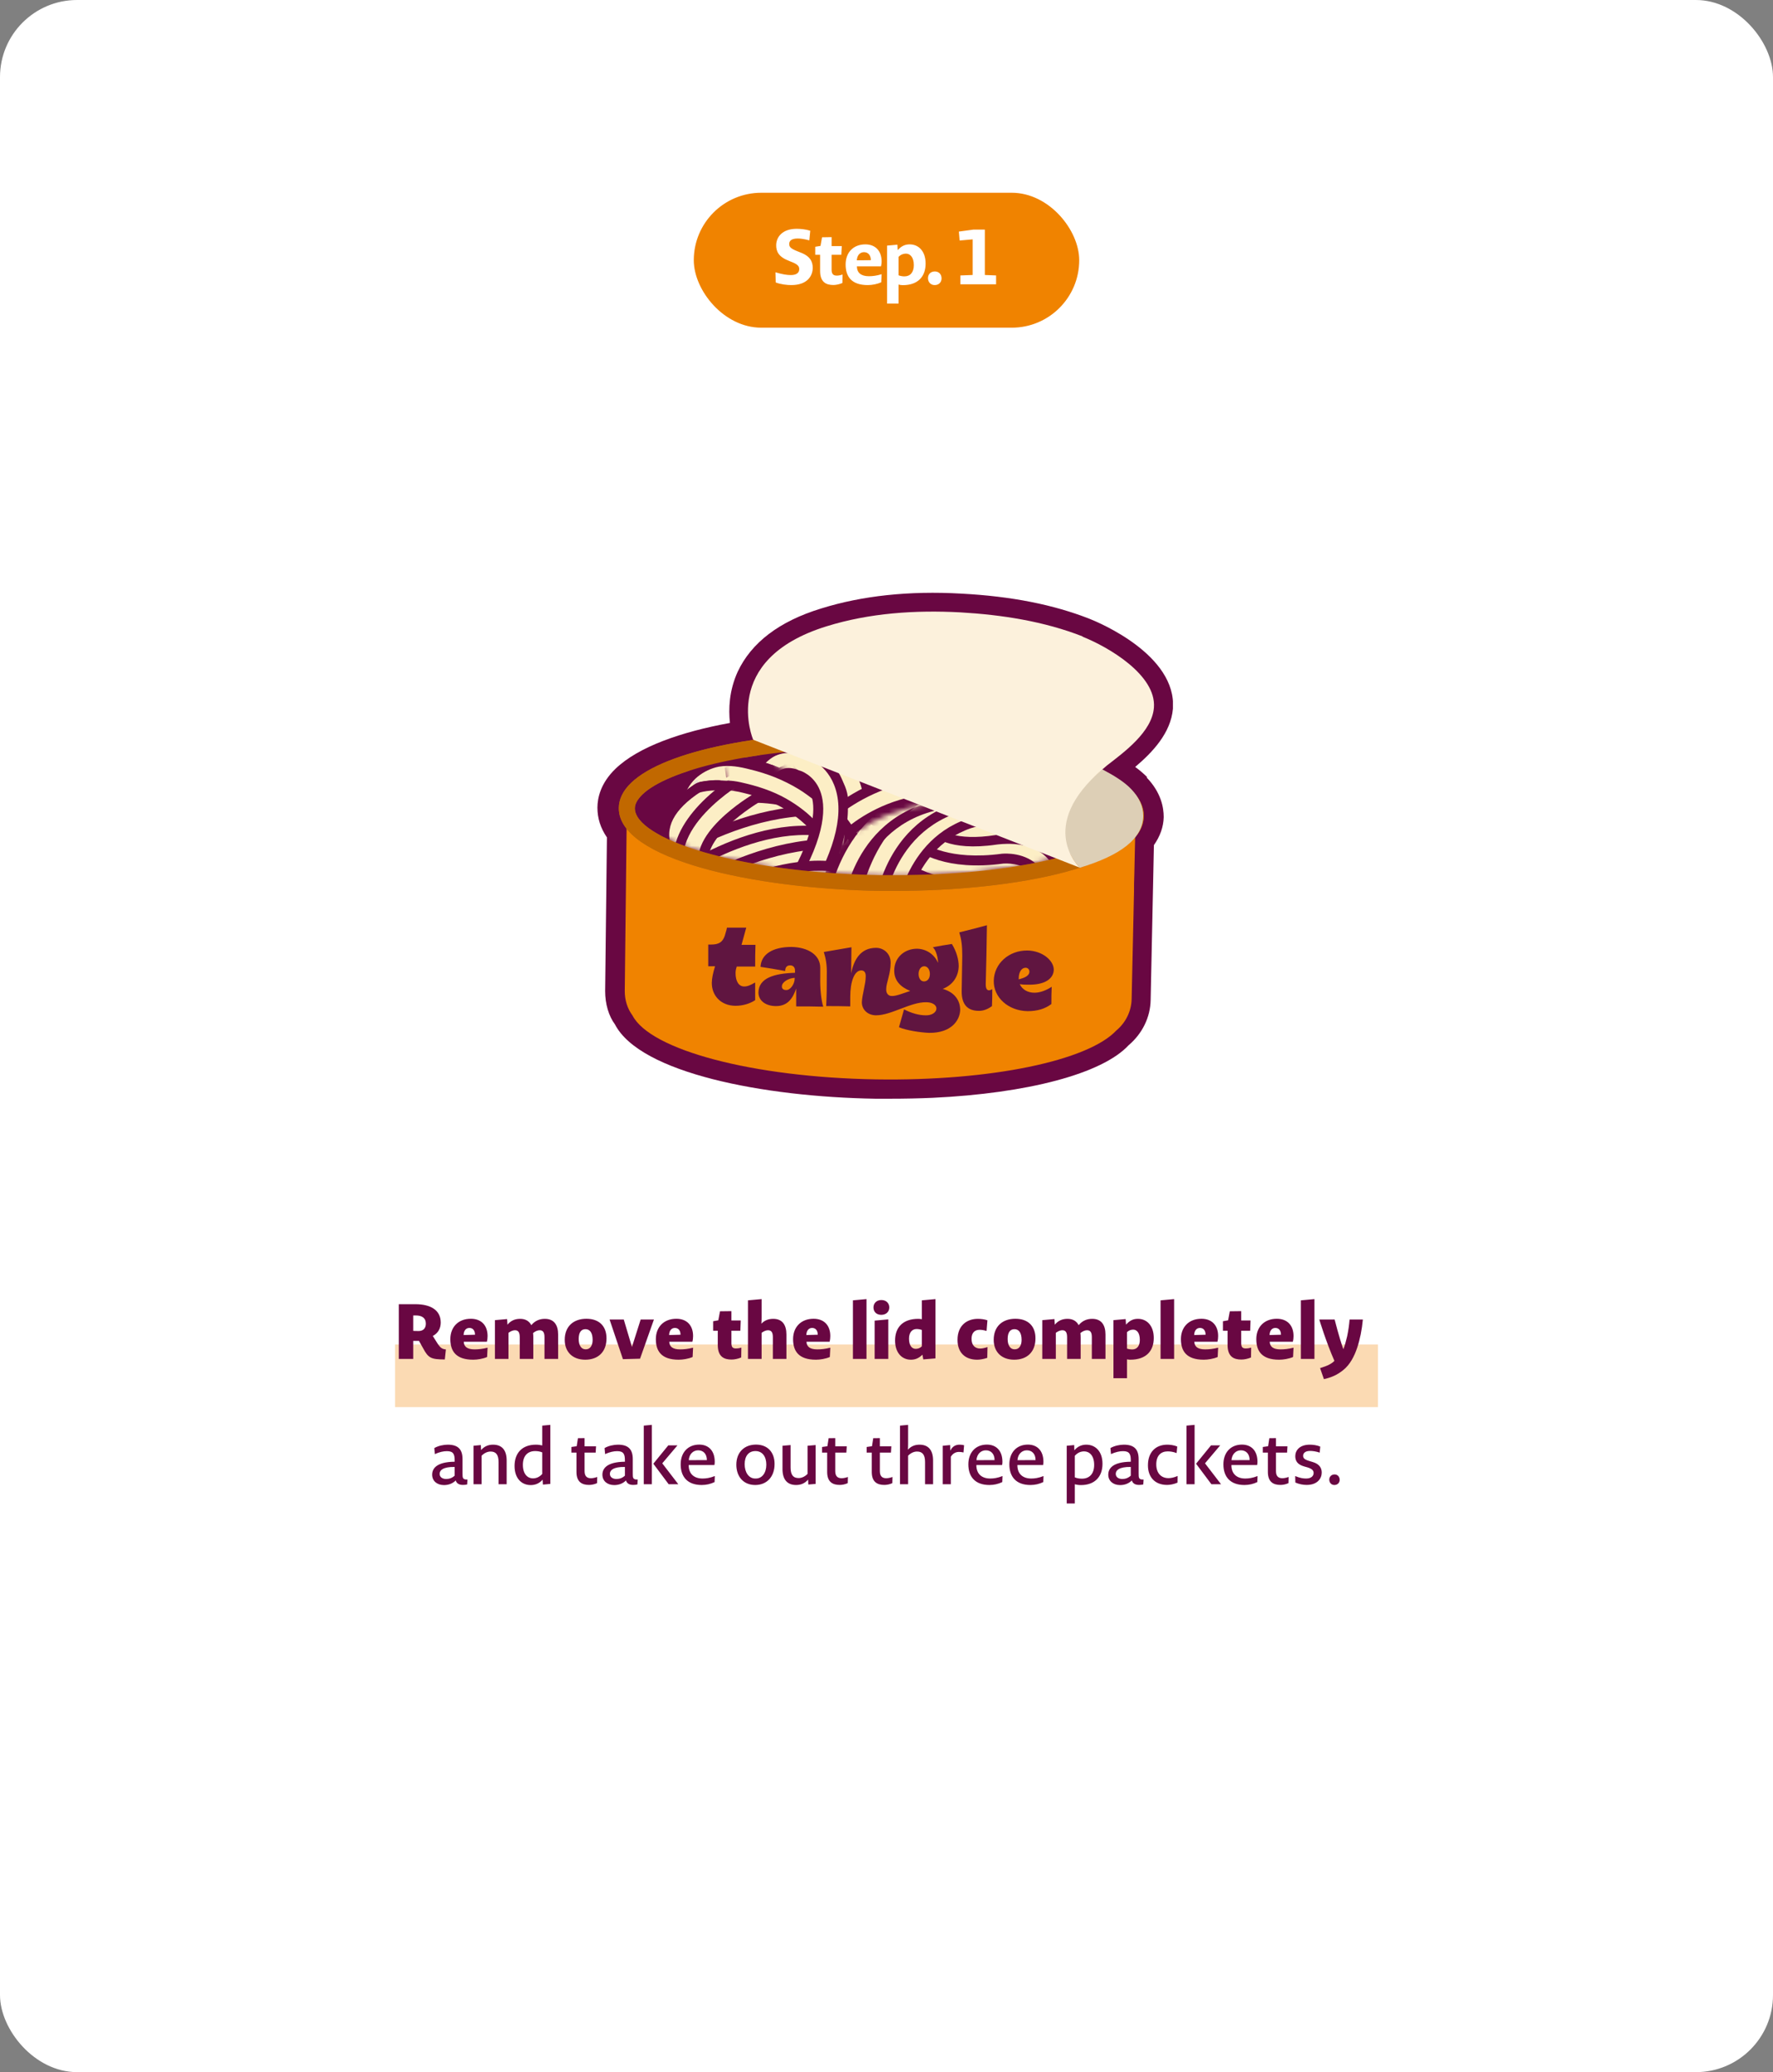 <?xml version="1.0" encoding="UTF-8"?> <svg xmlns="http://www.w3.org/2000/svg" width="368" height="430" viewBox="0 0 368 430" fill="none"><rect x="0" y="0" width="368" height="430" fill="#808080" stroke="none"/><rect width="368" height="430" rx="16" fill="white"></rect><rect x="82" y="279" width="204" height="13" fill="#F08300" fill-opacity="0.3"></rect><rect x="144" y="40" width="80" height="28" rx="14" fill="#F08300"></rect><path d="M168.687 55.592C168.687 57.144 167.663 59.16 164.239 59.16C163.359 59.16 162.031 59.016 161.007 58.616L160.959 56.504C162.383 56.936 163.343 57.08 164.143 57.08C165.503 57.08 165.887 56.456 165.887 55.848C165.887 55.352 165.695 54.952 164.591 54.472L163.839 54.168C161.599 53.32 161.103 52.2 161.103 50.888C161.119 49.144 162.415 47.48 165.359 47.48C166.143 47.48 167.215 47.576 168.175 47.88L167.983 49.88C166.927 49.592 166.127 49.496 165.567 49.496C164.239 49.496 163.807 50.008 163.807 50.632C163.807 51.16 164.031 51.544 165.343 52.072L166.095 52.376C168.207 53.16 168.687 54.328 168.687 55.592ZM174.845 58.728C174.221 59 173.517 59.144 172.973 59.144C171.501 59.144 170.221 58.584 170.221 56.232V52.872H169.213V51.208L170.301 51.032L170.621 49.24L172.605 49.208V51.064H174.717L174.621 52.872H172.605V55.976C172.605 56.92 173.021 57.192 173.677 57.192C173.965 57.192 174.317 57.16 174.877 56.968L174.845 58.728ZM182.908 58.584C182.044 58.968 181.004 59.16 180.108 59.16C176.716 59.16 175.516 57.368 175.516 54.888C175.516 52.424 177.084 50.712 179.612 50.712C181.676 50.712 182.988 52.04 182.988 54.28C182.988 54.552 182.956 54.904 182.86 55.272H177.852C177.868 56.6 178.716 57.32 180.348 57.32C181.1 57.32 181.932 57.224 182.988 56.904L182.908 58.584ZM180.748 53.992C180.748 52.92 180.156 52.328 179.324 52.328C178.572 52.328 177.9 52.888 177.836 54.024L180.748 53.992ZM192.117 54.696C192.117 57.336 190.581 59.176 187.381 59.176C187.061 59.176 186.757 59.128 186.501 59.048V63H184.117V50.968L186.261 50.776L186.325 51.912C187.125 51 187.925 50.712 188.821 50.712C190.677 50.712 192.117 52.136 192.117 54.696ZM189.669 55.032C189.669 53.32 188.869 52.632 188.021 52.632C187.509 52.632 186.981 52.808 186.501 53.304V57.128C186.917 57.288 187.349 57.352 187.717 57.352C188.933 57.352 189.669 56.504 189.669 55.032ZM195.428 57.768C195.428 58.568 194.868 59.16 194.004 59.16C193.172 59.16 192.612 58.552 192.612 57.72C192.612 56.92 193.156 56.328 194.036 56.328C194.868 56.328 195.428 56.92 195.428 57.768ZM199.339 59V57.16L201.883 57.064V49.672L199.179 49.912L199.019 48.056L202.075 47.64H204.411V57.064L206.747 57.16V59H199.339Z" fill="white"></path><rect width="180" height="180" transform="translate(94 78)" fill="white"></rect><g clip-path="url(#clip0_17_102502)"><path d="M238.084 161.249C237.344 160.509 236.543 159.83 235.618 159.151C239.194 156.129 243.018 152.119 243.45 147.06C244.251 135.894 228.033 129.169 226.183 128.429C218.659 125.468 209.964 123.74 199.542 123.185C188.689 122.568 178.946 123.617 170.435 126.27C161.74 128.922 155.944 133.364 153.107 139.41C151.319 143.358 151.195 147.121 151.504 150.021C141.39 151.872 132.51 154.956 127.762 159.522C124.678 162.483 124 165.567 124 167.603C124 169.763 124.617 171.798 125.973 173.772L125.603 205.667C125.603 208.32 126.343 210.849 127.638 212.577C132.88 222.694 158.534 227.63 181.659 228C182.707 228 183.756 228 184.804 228C187.764 228 190.724 227.938 193.561 227.815C213.294 226.889 228.773 222.818 234.261 216.895C237.098 214.489 238.763 211.096 238.825 207.518L239.503 175.376C240.798 173.526 241.476 171.613 241.538 169.577C241.538 167.542 240.983 164.457 238.023 161.372L238.084 161.249Z" fill="#690742"></path><path d="M130.107 167.418C129.922 182.718 129.861 190.368 129.676 205.667C129.676 207.58 130.231 209.307 131.279 210.726C134.979 217.882 156.131 223.558 181.846 223.99C205.712 224.36 225.877 220.103 231.735 213.811C233.585 212.268 234.818 209.924 234.88 207.333C235.065 198.388 235.188 193.946 235.374 185C235.374 183.643 235.374 182.903 235.435 181.546C235.497 178.214 235.559 176.549 235.62 173.217C235.62 172.785 235.62 172.6 235.62 172.168C235.62 170.935 235.62 170.318 235.682 169.084C214.407 196.784 133.807 180.929 130.046 167.356L130.107 167.418Z" fill="#F08300"></path><path d="M185.669 184.877C184.682 184.877 183.696 184.877 182.647 184.877C156.315 184.445 128.318 178.276 128.442 167.665C128.442 165.876 129.305 164.087 130.97 162.483C137.877 155.758 158.905 151.563 183.202 151.933C207.561 152.303 228.404 157.239 235.065 164.21C236.668 165.876 237.47 167.603 237.408 169.454C237.161 179.633 211.138 184.877 185.669 184.877ZM180.119 155.203C155.884 155.203 138.37 159.953 133.314 164.889C132.327 165.876 131.772 166.801 131.772 167.726C131.71 173.896 152.615 181.114 182.709 181.607C183.757 181.607 184.867 181.607 185.916 181.607C214.344 181.607 233.955 175.315 234.14 169.392C234.14 168.467 233.708 167.48 232.721 166.493C227.664 161.249 208.979 155.697 183.202 155.265C182.154 155.265 181.167 155.265 180.119 155.265L180.119 155.203Z" fill="#B66C1F"></path><mask id="mask0_17_102502" style="mask-type:luminance" maskUnits="userSpaceOnUse" x="131" y="151" width="104" height="31"><path d="M234.448 168.097C234.263 175.87 211.816 182.162 182.709 181.731C153.602 181.237 131.032 174.328 131.094 166.493C131.156 158.719 153.972 151.07 183.141 151.563C212.371 152.057 234.572 160.323 234.387 168.097L234.448 168.097Z" fill="white"></path></mask><g mask="url(#mask0_17_102502)"><path d="M158.719 165.012C158.288 165.012 157.856 164.951 157.424 164.765C155.574 164.025 154.649 162.051 155.328 160.2C155.451 159.83 156.746 156.56 160.138 155.018C161.741 154.278 164.393 153.723 167.908 155.141C169.758 155.882 170.683 157.979 169.943 159.83C169.203 161.681 167.106 162.545 165.256 161.866C164.516 161.619 162.851 160.941 162.049 162.791C161.494 164.149 160.138 165.012 158.658 165.012L158.719 165.012Z" fill="#690742"></path><path d="M158.721 163.038C158.721 163.038 158.351 163.038 158.166 162.914C157.364 162.606 156.932 161.681 157.241 160.879C157.364 160.57 158.351 158.041 161.002 156.869C162.852 156.067 164.887 156.128 167.231 156.992C168.032 157.3 168.464 158.226 168.094 159.028C167.786 159.83 166.861 160.2 166.059 159.891C164.579 159.336 163.346 159.213 162.297 159.706C160.817 160.323 160.201 161.927 160.201 161.927C159.954 162.544 159.337 162.976 158.721 162.976L158.721 163.038Z" fill="#FCEEC5"></path><path d="M175.492 179.818C174.197 179.818 172.964 179.139 172.347 177.906C170.867 175.129 168.462 172.168 166.18 170.256C165.194 169.454 164.207 168.713 163.097 168.035C160.63 166.493 157.794 165.382 154.464 164.58C153.045 164.21 151.38 163.901 150.27 164.087C149.469 164.21 148.79 164.58 148.174 165.074C147.064 165.999 146.57 167.541 147.002 169.084C147.495 170.996 146.324 172.97 144.412 173.464C142.5 173.957 140.527 172.785 140.034 170.873C138.924 166.616 140.28 162.297 143.549 159.521C145.09 158.226 146.94 157.362 148.975 156.992C151.565 156.498 154.032 156.992 156.19 157.547C160.26 158.534 163.775 159.953 166.92 161.866C168.277 162.729 169.634 163.716 170.867 164.703C173.889 167.233 176.849 170.873 178.761 174.451C179.686 176.178 179.069 178.399 177.281 179.325C176.726 179.633 176.171 179.756 175.554 179.756L175.492 179.818Z" fill="#690742"></path><path d="M175.493 177.782C174.938 177.782 174.383 177.474 174.137 176.98C172.472 173.957 170.005 170.872 167.477 168.713C166.367 167.788 165.257 166.986 164.147 166.307C161.495 164.642 158.473 163.469 154.897 162.606C153.17 162.174 151.381 161.804 149.84 162.112C148.73 162.297 147.681 162.791 146.818 163.531C145.091 165.012 144.351 167.294 144.968 169.639C145.215 170.441 144.721 171.304 143.858 171.551C142.995 171.798 142.193 171.243 141.946 170.441C141.021 166.986 142.131 163.408 144.783 161.187C146.078 160.138 147.62 159.398 149.223 159.089C151.443 158.719 153.663 159.151 155.575 159.645C159.46 160.57 162.728 161.927 165.688 163.716C166.922 164.457 168.155 165.382 169.388 166.369C172.225 168.713 175 172.168 176.788 175.561C177.22 176.301 176.912 177.227 176.172 177.659C175.925 177.782 175.678 177.844 175.432 177.844L175.493 177.782Z" fill="#FCEEC5"></path><path d="M155.389 193.452C153.663 193.452 152.121 192.157 151.813 190.368C151.504 188.394 152.861 186.543 154.834 186.296C173.889 183.458 182.399 178.708 186.161 175.192C188.011 173.464 188.751 170.873 188.135 168.344C187.456 165.691 185.545 163.655 182.955 162.915C164.269 157.609 140.096 184.815 139.849 185.124C138.492 186.605 136.272 186.728 134.792 185.432C133.312 184.137 133.127 181.854 134.484 180.374C135.594 179.14 161.988 149.589 184.928 156.005C189.985 157.424 193.87 161.496 195.165 166.678C196.398 171.798 194.918 176.981 191.095 180.497C184.558 186.605 172.718 190.985 155.883 193.452C155.698 193.452 155.513 193.452 155.328 193.452L155.389 193.452Z" fill="#690742"></path><path d="M155.389 191.416C154.649 191.416 153.971 190.861 153.848 190.121C153.724 189.257 154.341 188.455 155.143 188.332C170.868 185.987 181.783 182.101 187.58 176.733C189.985 174.451 190.971 171.181 190.17 167.85C189.368 164.457 186.901 161.866 183.571 160.94C163.714 155.326 138.678 183.458 138.369 183.766C137.814 184.383 136.827 184.445 136.211 183.89C135.594 183.335 135.532 182.347 136.087 181.731C137.136 180.497 162.666 151.81 184.435 157.979C188.813 159.213 192.143 162.668 193.191 167.171C194.24 171.551 192.945 175.993 189.738 179.016C183.51 184.877 172.04 189.01 155.636 191.416C155.574 191.416 155.451 191.416 155.389 191.416Z" fill="#FCEEC5"></path><path d="M171.545 173.341C171.052 173.341 170.62 173.155 170.312 172.724C164.515 165.259 147.742 169.516 147.557 169.516C146.693 169.762 145.83 169.207 145.645 168.405C145.398 167.541 145.953 166.678 146.755 166.493C147.495 166.308 165.687 161.742 172.779 170.811C173.334 171.49 173.21 172.477 172.532 173.032C172.224 173.279 171.915 173.341 171.545 173.341Z" fill="#FCEEC5"></path><path d="M167.599 176.425C167.044 176.425 166.428 176.302 165.873 175.993C157.239 171.305 145.584 175.438 145.461 175.438C143.611 176.117 141.514 175.129 140.836 173.279C140.157 171.428 141.144 169.33 142.994 168.652C143.611 168.467 157.856 163.47 169.264 169.639C170.991 170.564 171.669 172.785 170.744 174.513C170.066 175.746 168.833 176.425 167.599 176.425Z" fill="#690742"></path><path d="M171.546 175.376C170.498 175.376 169.388 174.883 168.709 173.957C164.577 168.652 152.121 170.441 148.112 171.49C146.139 171.983 144.227 170.811 143.734 168.899C143.241 166.986 144.412 165.012 146.324 164.518C148.359 163.963 166.736 159.645 174.444 169.516C175.678 171.058 175.369 173.34 173.828 174.574C173.149 175.068 172.409 175.315 171.608 175.315L171.546 175.376Z" fill="#690742"></path><path d="M167.599 176.425C167.044 176.425 166.428 176.302 165.873 175.993C157.239 171.305 145.584 175.438 145.461 175.438C143.611 176.117 141.514 175.129 140.836 173.279C140.157 171.428 141.144 169.33 142.994 168.652C143.611 168.467 157.856 163.47 169.264 169.639C170.991 170.564 171.669 172.785 170.744 174.513C170.066 175.746 168.833 176.425 167.599 176.425Z" fill="#FCEEC5"></path><path d="M224.518 182.718C224.518 182.718 224.086 182.718 223.84 182.718C221.866 182.347 220.571 180.497 220.941 178.522C221.373 176.302 221.496 173.34 220.016 171.675C218.475 170.009 215.515 169.824 214.466 169.886C207.744 170.071 203.181 168.837 200.591 166.122C198.864 164.272 198.371 162.174 198.556 160.755C198.741 158.781 200.591 157.239 202.503 157.485C204.353 157.671 205.771 159.213 205.771 161.002C206.018 161.495 207.929 162.914 214.096 162.668C214.651 162.668 221.188 162.174 225.381 166.739C228.218 169.824 229.143 174.204 228.095 179.756C227.786 181.484 226.245 182.718 224.58 182.718L224.518 182.718Z" fill="#690742"></path><path d="M224.519 180.682C224.519 180.682 224.334 180.682 224.21 180.682C223.347 180.558 222.792 179.695 222.977 178.893C223.717 175.006 223.224 172.107 221.559 170.256C219.03 167.418 214.405 167.85 214.344 167.85C208.362 168.035 204.292 167.048 202.134 164.765C200.469 162.976 200.592 161.187 200.592 161.002C200.654 160.138 201.455 159.645 202.257 159.583C203.12 159.645 203.737 160.385 203.675 161.249C203.675 161.31 203.675 161.989 204.415 162.729C205.279 163.593 207.745 165.012 214.097 164.765C214.22 164.765 220.202 164.272 223.779 168.22C226.122 170.811 226.924 174.636 225.999 179.51C225.875 180.25 225.197 180.805 224.457 180.805L224.519 180.682Z" fill="#FCEEC5"></path><path d="M134.176 187.776C133.128 187.776 132.079 187.283 131.339 186.419C130.106 184.877 130.353 182.594 131.894 181.36C132.943 180.558 157.856 161.125 181.475 169.207C183.387 169.824 184.373 171.922 183.695 173.772C183.078 175.685 181.043 176.672 179.132 175.993C159.213 169.207 136.581 186.851 136.396 186.974C135.718 187.468 134.978 187.776 134.176 187.776Z" fill="#690742"></path><path d="M134.177 185.741C133.745 185.741 133.252 185.556 132.943 185.124C132.388 184.445 132.512 183.458 133.19 182.965C134.177 182.163 158.227 163.408 180.797 171.12C181.599 171.366 182.03 172.292 181.784 173.094C181.475 173.896 180.612 174.328 179.81 174.081C158.844 166.925 135.348 185.247 135.102 185.432C134.793 185.679 134.485 185.741 134.115 185.741L134.177 185.741Z" fill="#FCEEC5"></path><path d="M138.43 189.627C137.074 189.627 135.717 188.825 135.162 187.53C134.545 186.234 134.854 184.63 135.84 183.582C136.025 183.396 157.609 166.184 176.294 172.909C178.144 173.587 179.131 175.623 178.452 177.536C177.774 179.386 175.739 180.374 173.827 179.695C160.075 174.76 142.192 187.715 140.959 188.702C140.65 189.01 140.28 189.257 139.849 189.442C139.417 189.627 138.924 189.689 138.492 189.689L138.43 189.627Z" fill="#690742"></path><path d="M138.431 187.53C137.814 187.53 137.259 187.16 137.012 186.604C136.766 186.049 136.889 185.371 137.321 184.877C137.506 184.692 158.349 168.467 175.554 174.698C176.356 175.006 176.788 175.87 176.479 176.672C176.171 177.474 175.308 177.906 174.506 177.597C159.521 172.168 140.527 186.234 139.602 186.975C139.479 187.098 139.294 187.221 139.109 187.345C138.924 187.406 138.677 187.468 138.492 187.468L138.431 187.53Z" fill="#FCEEC5"></path><path d="M137.692 194.624C136.643 194.624 135.595 194.131 134.855 193.267C133.622 191.725 133.868 189.442 135.41 188.208C136.458 187.345 161.31 167.973 184.929 176.055C186.779 176.672 187.827 178.769 187.149 180.62C186.532 182.471 184.497 183.52 182.586 182.841C162.729 175.993 140.097 193.637 139.85 193.822C139.172 194.316 138.432 194.624 137.63 194.624L137.692 194.624Z" fill="#690742"></path><path d="M137.692 192.588C137.261 192.588 136.767 192.403 136.459 191.971C135.904 191.293 136.027 190.306 136.706 189.812C137.692 189.01 161.742 170.256 184.313 177.967C185.114 178.214 185.546 179.139 185.299 179.941C184.991 180.743 184.128 181.175 183.326 180.929C162.359 173.711 138.926 192.033 138.679 192.218C138.371 192.465 138.062 192.527 137.692 192.527L137.692 192.588Z" fill="#FCEEC5"></path><path d="M213.174 195.611C213.174 195.611 212.742 195.611 212.495 195.611C210.522 195.241 209.227 193.39 209.597 191.416C209.843 189.936 209.72 189.072 209.412 188.825C209.103 188.455 208.24 188.332 207.623 188.332C193.44 190.244 186.842 185.185 186.163 184.568C184.622 183.273 184.437 180.99 185.732 179.51C187.027 178.029 189.247 177.782 190.727 179.016C190.912 179.139 195.783 182.656 206.822 181.175C207.438 181.114 211.817 180.805 214.654 183.951C216.01 185.432 217.429 188.147 216.627 192.712C216.319 194.439 214.777 195.673 213.112 195.673L213.174 195.611Z" fill="#690742"></path><path d="M213.17 193.637C213.17 193.637 212.985 193.637 212.862 193.637C211.999 193.452 211.444 192.65 211.567 191.786C211.937 189.812 211.69 188.332 210.889 187.468C209.717 186.173 207.497 186.358 207.497 186.358C193.807 188.208 187.763 183.273 187.517 183.088C186.838 182.533 186.777 181.546 187.332 180.867C187.887 180.188 188.873 180.127 189.552 180.682C189.552 180.682 194.917 184.939 207.189 183.273C207.435 183.273 211.012 182.965 213.232 185.371C214.774 187.036 215.205 189.38 214.65 192.403C214.527 193.144 213.849 193.699 213.109 193.699L213.17 193.637Z" fill="#FCEEC5"></path><path d="M220.697 184.754C219.032 184.754 217.552 183.582 217.182 181.916C215.763 175.5 210.768 175.87 209.288 176.179C196.831 178.338 191.528 174.39 190.973 173.958C189.431 172.662 189.185 170.441 190.48 168.899C191.713 167.357 193.933 167.11 195.475 168.344C195.721 168.467 199.298 170.688 207.993 169.146C213.173 168.035 221.992 170.194 224.212 180.435C224.643 182.409 223.41 184.322 221.437 184.754C221.19 184.754 220.943 184.815 220.635 184.815L220.697 184.754Z" fill="#690742"></path><path d="M220.696 182.718C219.956 182.718 219.339 182.224 219.154 181.484C217.242 172.785 209.781 174.019 208.856 174.204C197.077 176.24 192.391 172.539 192.206 172.353C191.527 171.798 191.404 170.811 191.959 170.133C192.514 169.454 193.501 169.331 194.179 169.886C194.302 169.947 198.249 172.785 208.301 171.058C212.186 170.256 220.141 171.243 222.238 180.805C222.423 181.669 221.868 182.471 221.004 182.656C220.881 182.656 220.758 182.656 220.696 182.656L220.696 182.718Z" fill="#FCEEC5"></path><path d="M218.165 188.332C216.192 188.332 214.589 186.728 214.589 184.754C214.589 182.409 213.664 181.669 213.417 181.422C211.875 180.127 208.792 180.25 207.805 180.373C194.3 182.409 189.984 177.165 189.244 176.117C188.134 174.451 188.565 172.23 190.23 171.12C191.834 170.009 193.992 170.441 195.102 171.922C195.349 172.168 198.062 174.636 206.695 173.279C207.374 173.155 213.602 172.23 218.042 175.87C219.769 177.289 221.804 179.942 221.866 184.63C221.866 186.604 220.324 188.27 218.289 188.27L218.165 188.332Z" fill="#690742"></path><path d="M218.165 186.296C217.302 186.296 216.623 185.617 216.562 184.753C216.562 182.533 215.883 180.99 214.65 179.88C212.06 177.659 207.497 178.399 207.435 178.399C194.917 180.312 191.278 175.561 190.908 175.006C190.415 174.266 190.6 173.279 191.34 172.785C192.018 172.292 193.005 172.477 193.498 173.155C193.622 173.279 196.582 176.795 206.942 175.253C207.188 175.253 212.923 174.266 216.685 177.412C218.658 179.078 219.707 181.545 219.768 184.692C219.768 185.555 219.09 186.296 218.227 186.296L218.165 186.296Z" fill="#FCEEC5"></path><path d="M214.283 191.601C214.283 191.601 213.851 191.601 213.605 191.601C211.631 191.231 210.336 189.38 210.706 187.406C210.953 185.926 210.83 185.062 210.521 184.815C210.213 184.445 209.35 184.383 208.733 184.322C194.488 186.296 187.951 181.175 187.273 180.558C185.731 179.263 185.546 176.98 186.841 175.5C188.074 173.957 190.356 173.772 191.836 175.006C192.021 175.129 196.893 178.646 207.931 177.165C208.548 177.104 212.926 176.795 215.763 179.941C217.12 181.422 218.538 184.137 217.736 188.702C217.428 190.429 215.886 191.663 214.221 191.663L214.283 191.601Z" fill="#690742"></path><path d="M214.284 189.565C214.284 189.565 214.099 189.565 213.975 189.565C213.112 189.38 212.557 188.578 212.68 187.715C213.05 185.741 212.804 184.26 212.002 183.396C210.83 182.101 208.61 182.286 208.61 182.286C194.92 184.137 188.877 179.201 188.63 179.016C187.952 178.461 187.89 177.474 188.445 176.795C189 176.117 189.987 176.055 190.665 176.61C190.788 176.672 196.153 180.867 208.302 179.201C208.548 179.201 212.125 178.893 214.407 181.299C215.949 182.964 216.38 185.309 215.825 188.332C215.702 189.072 215.024 189.627 214.284 189.627L214.284 189.565Z" fill="#FCEEC5"></path><path d="M185.05 190.244C185.05 190.244 184.618 190.244 184.372 190.244C182.398 189.874 181.103 188.023 181.473 186.049C182.953 177.844 191.093 162.729 210.58 163.593C212.554 163.716 214.095 165.382 213.972 167.356C213.849 169.33 212.184 170.873 210.21 170.749C191.895 169.886 188.688 186.604 188.565 187.345C188.257 189.072 186.715 190.306 185.05 190.306L185.05 190.244Z" fill="#690742"></path><path d="M185.05 188.208C185.05 188.208 184.865 188.208 184.742 188.208C183.878 188.023 183.323 187.221 183.447 186.358C183.447 186.111 187.64 164.395 210.457 165.567C211.32 165.567 211.999 166.369 211.937 167.233C211.937 168.097 211.197 168.714 210.334 168.714L210.272 168.714C190.292 167.727 186.653 186.172 186.53 186.913C186.407 187.653 185.728 188.208 184.988 188.208L185.05 188.208Z" fill="#FCEEC5"></path><path d="M180.12 190.614C180.12 190.614 179.812 190.614 179.689 190.614C177.715 190.368 176.297 188.579 176.544 186.604C177.592 177.474 185.485 160.2 207.685 160.015C209.659 160.015 211.262 161.619 211.262 163.593C211.262 165.567 209.659 167.233 207.685 167.233C186.349 167.418 183.759 186.666 183.635 187.468C183.389 189.319 181.847 190.614 180.059 190.614L180.12 190.614Z" fill="#690742"></path><path d="M180.12 188.578C180.12 188.578 179.997 188.578 179.935 188.578C179.072 188.455 178.455 187.715 178.578 186.851C178.578 186.604 181.723 162.298 207.685 162.051C208.549 162.051 209.227 162.729 209.289 163.593C209.289 164.457 208.61 165.197 207.747 165.197C184.56 165.444 181.847 186.296 181.723 187.221C181.6 188.023 180.922 188.64 180.182 188.64L180.12 188.578Z" fill="#FCEEC5"></path><path d="M212.555 170.194C211.507 170.194 210.52 169.763 209.78 168.899C200.099 157.301 175.863 167.233 175.617 167.357C173.767 168.097 171.67 167.233 170.93 165.444C170.19 163.593 170.992 161.496 172.842 160.755C174.013 160.262 202.257 148.664 215.33 164.334C216.625 165.876 216.379 168.159 214.899 169.392C214.22 169.948 213.419 170.256 212.617 170.256L212.555 170.194Z" fill="#690742"></path><path d="M212.555 168.158C212.124 168.158 211.63 167.973 211.322 167.603C200.653 154.833 175.062 165.382 174.815 165.506C174.013 165.876 173.088 165.506 172.718 164.642C172.41 163.84 172.718 162.914 173.582 162.606C174.753 162.113 201.578 151.07 213.727 165.629C214.282 166.308 214.22 167.295 213.542 167.85C213.234 168.097 212.864 168.22 212.555 168.22L212.555 168.158Z" fill="#FCEEC5"></path><path d="M171.731 187.53C171.115 187.53 170.498 187.345 169.881 187.036C168.155 186.049 167.6 183.828 168.586 182.101C174.815 171.551 174.383 166.308 173.52 164.087C172.595 161.742 170.621 161.064 170.498 161.064C168.648 160.509 167.538 158.534 168.031 156.622C168.586 154.71 170.498 153.599 172.348 154.093C172.903 154.216 177.775 155.635 180.056 161.187C182.523 167.233 180.735 175.5 174.691 185.741C174.013 186.851 172.841 187.53 171.608 187.53L171.731 187.53Z" fill="#690742"></path><path d="M171.732 185.556C171.732 185.556 171.177 185.494 170.931 185.309C170.191 184.877 169.944 183.89 170.376 183.15C176.789 172.292 176.666 166.369 175.432 163.285C174.137 160.015 171.301 159.151 171.177 159.151C170.314 158.905 169.821 158.041 170.067 157.239C170.314 156.375 171.177 155.882 171.979 156.128C172.164 156.128 176.419 157.362 178.331 162.051C180.551 167.48 178.824 175.13 173.151 184.754C172.842 185.247 172.349 185.556 171.794 185.556L171.732 185.556Z" fill="#FCEEC5"></path><path d="M224.396 190.429C224.396 190.429 223.78 190.429 223.471 190.306C221.56 189.812 220.388 187.838 220.881 185.926C221.375 184.013 221.128 181.916 220.141 179.633C218.168 175.191 214.345 172.477 211.508 170.934C190.726 159.892 176.604 173.649 175.988 174.266C174.569 175.685 172.288 175.685 170.931 174.266C169.513 172.847 169.513 170.626 170.931 169.207C171.116 169.022 189.308 150.946 214.961 164.58C220.511 167.541 224.581 171.736 226.802 176.734C228.467 180.558 228.837 184.26 227.973 187.776C227.542 189.38 226.123 190.491 224.52 190.491L224.396 190.429Z" fill="#690742"></path><path d="M224.396 188.394C224.396 188.394 224.149 188.394 223.964 188.394C223.101 188.147 222.607 187.283 222.854 186.481C223.471 184.137 223.162 181.607 221.991 178.893C219.832 173.958 215.577 170.935 212.432 169.269C190.232 157.424 175.185 172.292 174.507 172.909C173.828 173.526 172.903 173.526 172.287 172.909C171.67 172.292 171.67 171.305 172.287 170.688C172.472 170.503 189.615 153.537 213.912 166.431C219.031 169.146 222.854 173.032 224.827 177.597C226.307 180.99 226.677 184.26 225.876 187.283C225.691 187.962 225.074 188.455 224.334 188.455L224.396 188.394Z" fill="#FCEEC5"></path><path d="M141.824 179.88C140.899 179.88 140.036 179.571 139.296 178.893C137.939 177.597 136.459 175.006 137.014 171.86C137.754 167.171 142.318 162.976 151.013 159.028C152.863 158.226 154.959 159.028 155.761 160.817C156.563 162.606 155.761 164.765 153.973 165.567C145.278 169.454 144.291 172.353 144.168 172.847C144.106 173.217 144.168 173.464 144.353 173.587C145.833 174.945 145.894 177.165 144.538 178.646C143.859 179.386 142.873 179.757 141.886 179.757L141.824 179.88Z" fill="#690742"></path><path d="M141.698 177.844C141.328 177.844 140.958 177.721 140.649 177.412C139.848 176.672 138.553 174.76 138.984 172.169C139.601 168.22 143.918 164.457 151.811 160.879C152.613 160.509 153.538 160.879 153.908 161.681C154.278 162.483 153.908 163.408 153.106 163.778C144.226 167.788 142.376 171.058 142.129 172.6C141.883 174.081 142.808 175.006 142.808 175.068C143.424 175.685 143.424 176.672 142.808 177.289C142.499 177.597 142.068 177.783 141.636 177.783L141.698 177.844Z" fill="#FCEEC5"></path><path d="M144.352 185.679C143.057 185.679 141.885 185 141.207 183.828C135.78 174.019 146.572 164.395 153.787 160.262C155.514 159.275 157.734 159.891 158.72 161.619C159.707 163.346 159.09 165.567 157.425 166.554C157.302 166.616 144.29 174.451 147.559 180.373C148.545 182.101 147.867 184.322 146.14 185.247C145.585 185.555 144.969 185.679 144.414 185.679L144.352 185.679Z" fill="#690742"></path><path d="M144.351 183.643C143.796 183.643 143.241 183.335 142.994 182.841C137.136 172.292 154.094 162.421 154.773 162.051C155.513 161.619 156.499 161.866 156.931 162.668C157.363 163.408 157.116 164.395 156.314 164.827C156.191 164.889 141.391 173.526 145.708 181.361C146.139 182.101 145.831 183.088 145.091 183.52C144.844 183.643 144.598 183.705 144.351 183.705L144.351 183.643Z" fill="#FCEEC5"></path><mask id="mask1_17_102502" style="mask-type:luminance" maskUnits="userSpaceOnUse" x="149" y="155" width="37" height="28"><path d="M149.348 155.758C150.458 160.632 151.074 163.038 152.184 167.912C161.558 173.711 166.244 176.672 175.618 182.533C179.626 179.942 181.661 178.646 185.67 176.055C176.481 168.035 171.856 164.087 162.606 156.067C157.303 155.943 154.651 155.882 149.348 155.82L149.348 155.758Z" fill="white"></path></mask><g mask="url(#mask1_17_102502)"><path d="M175.496 179.818C174.201 179.818 172.968 179.139 172.351 177.906C170.871 175.129 168.466 172.168 166.184 170.256C165.198 169.454 164.211 168.713 163.101 168.035C160.634 166.493 157.798 165.382 154.468 164.58C153.049 164.21 151.384 163.901 150.274 164.087C149.473 164.21 148.794 164.58 148.178 165.074C147.068 165.999 146.574 167.541 147.006 169.084C147.499 170.996 146.328 172.97 144.416 173.464C142.504 173.957 140.531 172.785 140.037 170.873C138.927 166.616 140.284 162.297 143.552 159.521C145.094 158.226 146.944 157.362 148.979 156.992C151.569 156.498 154.036 156.992 156.194 157.547C160.264 158.534 163.779 159.953 166.924 161.866C168.281 162.729 169.638 163.716 170.871 164.703C173.893 167.233 176.853 170.873 178.765 174.451C179.69 176.178 179.073 178.399 177.284 179.325C176.729 179.633 176.174 179.756 175.558 179.756L175.496 179.818Z" fill="#690742"></path><path d="M175.497 177.782C174.942 177.782 174.387 177.474 174.141 176.98C172.476 173.957 170.009 170.872 167.481 168.713C166.371 167.788 165.261 166.986 164.151 166.307C161.499 164.642 158.477 163.469 154.9 162.606C153.174 162.174 151.385 161.804 149.844 162.112C148.734 162.297 147.685 162.791 146.822 163.531C145.095 165.012 144.355 167.294 144.972 169.639C145.219 170.441 144.725 171.304 143.862 171.551C142.999 171.798 142.197 171.243 141.95 170.441C141.025 166.986 142.135 163.408 144.787 161.187C146.082 160.138 147.624 159.398 149.227 159.089C151.447 158.719 153.667 159.151 155.579 159.645C159.464 160.57 162.732 161.927 165.692 163.716C166.926 164.457 168.159 165.382 169.392 166.369C172.229 168.713 175.004 172.168 176.792 175.561C177.224 176.301 176.916 177.227 176.176 177.659C175.929 177.782 175.682 177.844 175.436 177.844L175.497 177.782Z" fill="#FCEEC5"></path></g><path d="M144.043 162.544C144.043 162.544 147.681 161.496 150.826 162.051C150.641 160.817 150.58 160.2 150.395 158.966C150.395 158.966 146.386 160.447 146.263 160.509C146.14 160.509 144.043 162.544 144.043 162.544Z" fill="#FCEEC5"></path><path d="M143.859 162.791C143.859 162.791 144.538 162.483 145.154 162.298C144.969 162.051 144.846 161.927 144.599 161.681C144.291 162.051 144.168 162.174 143.859 162.544C143.859 162.606 143.859 162.668 143.859 162.729L143.859 162.791Z" fill="#EBE0D1"></path><path d="M144.843 164.58C144.843 164.58 147.556 163.593 151.318 164.21C151.688 163.408 151.811 162.976 152.181 162.174C152.181 162.174 148.296 161.557 145.09 162.359C144.966 163.285 144.905 163.717 144.781 164.642L144.843 164.58Z" fill="#690742"></path><path d="M166.552 188.331C165.935 188.331 165.318 188.146 164.702 187.838C162.975 186.851 162.42 184.63 163.407 182.903C169.635 172.353 169.142 167.109 168.34 164.888C167.415 162.544 165.442 161.866 165.318 161.866C163.468 161.31 162.358 159.336 162.852 157.424C163.407 155.511 165.257 154.401 167.168 154.894C167.723 155.018 172.595 156.437 174.877 161.989C177.405 168.035 175.617 176.302 169.573 186.542C168.895 187.653 167.723 188.331 166.49 188.331L166.552 188.331Z" fill="#690742"></path><path d="M166.552 186.296C166.552 186.296 165.997 186.234 165.75 186.049C165.01 185.617 164.764 184.63 165.195 183.89C171.609 173.032 171.424 167.11 170.19 164.025C168.895 160.755 166.059 159.892 165.935 159.892C165.072 159.645 164.579 158.781 164.825 157.979C165.072 157.115 165.935 156.622 166.737 156.869C166.922 156.869 171.177 158.103 173.089 162.791C175.309 168.22 173.582 175.87 167.909 185.494C167.6 185.987 167.107 186.296 166.552 186.296Z" fill="#FCEEC5"></path><mask id="mask2_17_102502" style="mask-type:luminance" maskUnits="userSpaceOnUse" x="159" y="155" width="9" height="6"><path d="M167.475 156.19C166.55 157.979 166.057 158.905 165.132 160.694C163.713 160.077 162.973 159.768 161.555 159.151L159.273 156.252C161.247 155.82 162.233 155.573 164.145 155.08C165.44 155.511 166.119 155.758 167.414 156.19L167.475 156.19Z" fill="white"></path></mask><g mask="url(#mask2_17_102502)"><path d="M158.717 163.038C158.717 163.038 158.347 163.038 158.162 162.914C157.36 162.606 156.928 161.681 157.237 160.879C157.237 160.755 158.408 157.732 161.492 156.622C163.218 156.005 165.13 156.128 167.165 156.992C167.967 157.301 168.398 158.226 168.028 159.028C167.72 159.83 166.795 160.2 165.993 159.892C164.637 159.336 163.465 159.213 162.478 159.583C160.813 160.138 160.135 161.927 160.135 161.927C159.888 162.544 159.272 162.976 158.655 162.976L158.717 163.038Z" fill="#FCEEC5"></path></g><mask id="mask3_17_102502" style="mask-type:luminance" maskUnits="userSpaceOnUse" x="148" y="177" width="31" height="12"><path d="M178.453 179.387C178.453 179.387 176.233 185.432 176.171 188.825C166.551 188.825 161.679 188.825 152.059 188.764C150.456 186.234 149.654 185.001 148.051 182.471C150.086 180.991 151.072 180.25 153.107 178.831C159.028 178.214 161.988 177.906 167.908 177.289C172.163 178.091 174.259 178.523 178.453 179.387Z" fill="white"></path></mask><g mask="url(#mask3_17_102502)"><path d="M141.328 196.907C139.91 196.907 138.614 196.105 137.998 194.748C137.443 193.453 137.689 191.849 138.676 190.8C140.403 188.949 161.678 173.834 179.068 180.127C180.918 180.806 181.905 182.842 181.227 184.754C180.548 186.666 178.513 187.592 176.602 186.913C162.911 181.916 145.028 194.933 143.795 195.859C143.486 196.167 143.055 196.414 142.623 196.599C142.191 196.784 141.76 196.846 141.266 196.846L141.328 196.907Z" fill="#690742"></path><path d="M141.329 194.871C140.713 194.871 140.158 194.501 139.911 193.946C139.664 193.391 139.788 192.712 140.219 192.219C141.638 190.676 162.173 176.179 178.453 182.101C179.255 182.41 179.686 183.273 179.378 184.075C179.07 184.877 178.206 185.309 177.405 185.001C162.358 179.572 143.488 193.638 142.501 194.378C142.378 194.563 142.193 194.686 141.946 194.748C141.761 194.81 141.576 194.871 141.391 194.871L141.329 194.871Z" fill="#FCEEC5"></path></g><mask id="mask4_17_102502" style="mask-type:luminance" maskUnits="userSpaceOnUse" x="168" y="166" width="31" height="22"><path d="M173.952 175.438C173.952 175.438 183.511 166.061 198.064 166.739C189.431 175.129 185.176 179.324 176.604 187.715C173.582 187.036 172.04 186.666 168.957 185.987C170.93 181.73 171.979 179.633 173.952 175.376L173.952 175.438Z" fill="white"></path></mask><g mask="url(#mask4_17_102502)"><path d="M173.581 190.799C173.581 190.799 173.334 190.799 173.149 190.799C171.176 190.552 169.758 188.763 170.004 186.789C171.053 177.659 178.885 160.385 201.085 160.138C203.058 160.138 204.661 161.742 204.661 163.716C204.661 165.69 203.058 167.356 201.085 167.356C179.625 167.603 177.158 186.789 177.035 187.591C176.85 189.442 175.246 190.799 173.458 190.799L173.581 190.799Z" fill="#690742"></path><path d="M173.58 188.763C173.58 188.763 173.457 188.763 173.395 188.763C172.532 188.64 171.915 187.9 171.977 187.036C171.977 186.789 175.122 162.483 201.084 162.236C201.947 162.236 202.626 162.914 202.687 163.778C202.687 164.642 202.009 165.382 201.146 165.382C177.897 165.629 175.245 186.543 175.122 187.406C174.999 188.208 174.32 188.825 173.58 188.825L173.58 188.763Z" fill="#FCEEC5"></path></g><path d="M175.248 172.785C175.248 173.834 175.187 174.327 175.125 175.376C175.742 174.451 176.112 174.019 176.728 173.094C176.173 172.97 175.865 172.909 175.248 172.785Z" fill="#690742"></path></g><path d="M185.669 184.877C184.682 184.877 183.696 184.877 182.647 184.877C156.315 184.445 128.318 178.276 128.442 167.665C128.442 165.876 129.305 164.087 130.97 162.483C137.877 155.758 158.905 151.563 183.202 151.933C207.561 152.303 228.404 157.239 235.065 164.21C236.668 165.876 237.47 167.603 237.408 169.454C237.161 179.633 211.138 184.877 185.669 184.877ZM180.119 155.203C155.884 155.203 138.37 159.953 133.314 164.889C132.327 165.876 131.772 166.801 131.772 167.726C131.71 173.896 152.615 181.114 182.709 181.607C183.757 181.607 184.867 181.607 185.916 181.607C214.344 181.607 233.955 175.315 234.14 169.392C234.14 168.467 233.708 167.48 232.721 166.493C227.664 161.249 208.979 155.697 183.202 155.265C182.154 155.265 181.167 155.265 180.119 155.265L180.119 155.203Z" fill="#C16800"></path><path d="M237.288 169.331C237.288 167.357 236.486 165.506 234.759 163.717C233.341 162.236 231.244 160.941 228.778 159.645C215.457 170.688 223.042 178.955 224.152 180.065C232.478 177.536 237.226 174.081 237.288 169.331Z" fill="#DDCFB6"></path><path d="M224.706 132.069C216.689 128.922 207.87 127.565 199.299 127.072C189.987 126.578 180.49 127.195 171.548 129.971C149.225 136.881 156.317 153.476 156.317 153.476L156.563 153.599L224.151 180.065C224.151 180.065 214.839 171.552 228.899 159.583C229.207 159.336 229.454 159.09 229.762 158.843C233.339 156.067 239.136 151.872 239.506 146.813C239.999 140.089 230.132 134.289 224.706 132.13L224.706 132.069Z" fill="#FCF1DC"></path></g><path d="M195.532 205.264C197.876 204.4 198.924 202.549 198.986 200.514C198.986 199.156 198.554 197.491 197.567 195.887C195.964 196.133 195.224 196.257 193.62 196.565C194.669 197.614 194.73 199.897 194.669 199.773C194.237 198.601 192.757 196.935 190.352 196.874C187.7 196.874 185.604 198.724 185.604 201.439C185.604 203.475 186.899 204.832 188.934 205.634C187.392 206.127 185.974 206.744 185.049 206.683C184.494 206.683 183.877 206.251 183.939 205.202C183.939 203.968 184.864 202.118 184.864 199.773C184.864 197.861 183.384 196.689 181.842 196.689C178.574 196.689 177.217 199.218 176.662 201.994C176.662 202.118 176.724 196.565 176.724 196.565C174.442 196.935 173.27 197.182 170.989 197.552C171.42 198.971 171.667 200.205 171.605 202.364C171.605 204.955 171.605 206.189 171.482 208.78C173.455 208.78 174.442 208.78 176.477 208.842C176.477 208.04 176.477 207.67 176.477 206.868C176.477 203.66 177.34 201.377 178.759 201.377C179.375 201.377 179.745 201.809 179.684 202.734C179.684 204.153 178.944 206.436 178.882 207.978C178.882 209.521 180.115 210.693 181.842 210.693C184.987 210.693 188.995 207.917 192.264 207.978C193.374 207.978 194.36 208.472 194.36 209.274C194.36 210.137 193.312 210.754 192.079 210.693C190.784 210.693 189.18 210.261 187.639 209.459C187.207 210.939 187.022 211.68 186.59 213.16C188.07 213.839 191.215 214.271 192.819 214.333C197.444 214.394 199.232 211.741 199.294 209.582C199.294 207.67 198.184 205.819 195.409 205.14L195.532 205.264ZM191.77 203.66C191.092 203.66 190.66 202.981 190.66 202.118C190.66 201.192 191.154 200.514 191.832 200.514C192.51 200.514 193.004 201.192 193.004 202.118C193.004 203.043 192.51 203.66 191.77 203.66Z" fill="#601540"></path><path d="M199.602 205.757L199.726 198.354C199.726 196.133 199.541 194.961 199.109 193.481C201.391 192.925 202.562 192.617 204.844 192C204.782 196.874 204.721 199.341 204.597 204.215C204.597 205.264 204.906 205.449 205.214 205.511C205.399 205.511 205.646 205.449 205.954 205.264C205.954 206.683 205.954 207.361 205.892 208.78C204.967 209.459 204.104 209.767 203.179 209.767C200.836 209.767 199.602 208.472 199.602 205.757Z" fill="#601540"></path><path d="M165.192 208.842C167.474 208.842 168.584 208.842 170.865 208.904C170.434 207.485 170.187 205.017 170.249 202.796C170.249 201.994 170.249 201.624 170.249 200.822C170.249 198.169 167.72 196.565 164.267 196.504C160.443 196.504 157.977 197.984 157.853 200.637C159.888 200.945 160.937 201.13 162.972 201.501C162.972 200.637 163.403 200.328 164.02 200.328C164.637 200.328 165.007 200.76 165.007 201.377C165.007 201.562 165.007 201.686 165.007 201.871C160.752 201.994 157.483 202.92 157.422 205.942C157.422 207.731 159.025 208.78 161.06 208.78C163.403 208.78 164.514 207.3 165.254 205.14C165.254 206.621 165.254 207.361 165.254 208.842H165.192ZM164.945 203.043C164.945 204.215 164.02 205.511 163.157 205.449C162.602 205.449 162.232 205.14 162.293 204.647C162.293 203.845 163.588 202.981 164.945 202.92C164.945 202.92 164.945 202.981 164.945 203.043Z" fill="#601540"></path><path d="M211.627 204.215C212.244 204.338 212.861 204.338 213.416 204.338C216.869 204.4 218.657 203.105 218.719 201.254C218.719 199.28 216.314 197.306 213.292 197.244C209.407 197.182 206.324 199.958 206.262 203.536C206.201 206.991 209.284 209.767 213.292 209.829C215.327 209.829 216.931 209.335 218.226 208.348C218.226 206.929 218.226 206.189 218.287 204.77C217.177 205.511 215.882 206.004 214.711 206.004C213.292 206.004 212.121 205.326 211.627 204.153V204.215ZM211.442 203.043C211.442 201.686 212.059 200.822 212.861 200.822C213.354 200.822 213.662 201.192 213.662 201.624C213.662 202.488 212.676 202.92 211.442 203.228C211.442 203.166 211.442 203.105 211.442 203.043Z" fill="#601540"></path><path d="M156.682 203.907C155.818 204.4 155.202 204.709 154.462 204.709C153.352 204.709 152.673 203.66 152.673 201.932C152.673 201.501 152.735 201.13 152.92 200.575C154.462 200.575 155.202 200.575 156.743 200.575C156.743 198.786 156.743 197.861 156.805 196.072C155.633 196.072 155.078 196.072 153.907 196.072C154.277 194.653 154.523 193.912 154.893 192.494C153.29 192.494 152.488 192.494 150.885 192.494C150.823 192.864 150.762 193.11 150.638 193.481C150.392 194.529 150.022 195.208 149.467 195.578C148.973 195.887 148.418 196.01 147.555 196.01C147.308 196.01 147.247 196.01 147 196.01C147 197.799 147 198.724 147 200.514C147.555 200.514 147.863 200.514 148.418 200.514C147.987 201.871 147.74 203.105 147.74 203.968C147.74 205.264 148.172 206.374 148.973 207.238C149.837 208.163 151.132 208.719 152.673 208.719C154.153 208.719 155.633 208.287 156.743 207.546C156.743 206.066 156.743 205.326 156.743 203.907C156.743 203.907 156.682 203.907 156.62 203.968L156.682 203.907Z" fill="#601540"></path><path d="M92.325 282.112C89.509 282.08 88.933 281.888 87.797 279.744L86.965 278.256H85.765V282H82.773V270.64H86.213C89.381 270.64 91.477 271.872 91.477 274.448C91.477 275.616 90.965 276.64 89.829 277.232L90.613 278.48C91.397 279.76 91.749 279.936 92.549 280.032L92.325 282.112ZM88.389 274.688C88.389 273.472 87.541 272.976 86.309 272.976H85.765V276.176C85.765 276.176 86.309 276.208 86.885 276.208C87.781 276.208 88.389 275.696 88.389 274.688ZM101.104 281.6C100.208 281.984 99.088 282.16 98.208 282.16C94.56 282.16 93.472 280.304 93.472 277.888C93.472 275.424 95.088 273.664 97.728 273.664C99.888 273.664 101.2 275.024 101.2 277.248C101.2 277.584 101.168 278 101.056 278.432H96.256C96.288 279.456 96.976 280.016 98.496 280.016C99.296 280.016 100.128 279.936 101.2 279.664L101.104 281.6ZM98.592 276.976C98.592 276.048 98.112 275.568 97.424 275.568C96.784 275.568 96.256 276.032 96.224 277.04L98.592 276.976ZM102.724 282V273.952L105.252 273.728L105.332 274.896C106.068 273.968 107.028 273.68 107.972 273.68C109.044 273.68 109.844 274.144 110.276 274.992C111.092 274 112.116 273.68 113.092 273.68C115.012 273.68 115.844 274.976 115.844 276.944V282H113.012V277.472C113.012 276.448 112.676 276.048 112.02 276.048C111.652 276.048 111.172 276.192 110.644 276.624C110.676 276.912 110.692 277.248 110.692 277.6V282H107.876V277.472C107.876 276.448 107.54 276.048 106.884 276.048C106.516 276.048 106.068 276.192 105.54 276.576V282H102.724ZM125.885 277.728C125.885 280.56 124.125 282.16 121.469 282.16C118.797 282.16 117.213 280.496 117.213 278.032C117.213 275.232 119.053 273.664 121.709 273.664C124.317 273.664 125.885 275.152 125.885 277.728ZM123.005 278.048C123.005 276.528 122.413 275.824 121.517 275.824C120.637 275.824 120.109 276.48 120.109 277.872C120.109 279.168 120.653 280 121.517 280H121.613C122.429 280 123.005 279.312 123.005 278.048ZM132.846 281.952L129.294 282.048L126.526 273.824H129.47L131.166 279.52L132.974 273.824H135.726L132.846 281.952ZM143.758 281.6C142.862 281.984 141.742 282.16 140.862 282.16C137.214 282.16 136.126 280.304 136.126 277.888C136.126 275.424 137.742 273.664 140.382 273.664C142.542 273.664 143.854 275.024 143.854 277.248C143.854 277.584 143.822 278 143.71 278.432H138.91C138.942 279.456 139.63 280.016 141.15 280.016C141.95 280.016 142.782 279.936 143.854 279.664L143.758 281.6ZM141.246 276.976C141.246 276.048 140.766 275.568 140.078 275.568C139.438 275.568 138.91 276.032 138.878 277.04L141.246 276.976ZM153.842 281.696C153.17 281.984 152.434 282.128 151.842 282.128C150.338 282.128 148.978 281.6 148.978 279.088V276.144H148.018V274.176L149.09 273.984L149.442 272.112L151.81 272.08V274.016H153.746L153.666 276.144H151.81V278.768C151.81 279.568 152.114 279.824 152.754 279.824C153.01 279.824 153.33 279.808 153.874 279.648L153.842 281.696ZM155.245 282V269.84L158.077 269.584V273.328C158.077 273.888 158.061 274.32 158.029 274.688C158.749 273.92 159.629 273.68 160.493 273.68C162.413 273.68 163.229 274.976 163.229 276.944V282H160.413V277.472C160.413 276.448 160.077 276.048 159.405 276.048C159.037 276.048 158.605 276.192 158.077 276.576V282H155.245ZM172.241 281.6C171.345 281.984 170.225 282.16 169.345 282.16C165.697 282.16 164.609 280.304 164.609 277.888C164.609 275.424 166.225 273.664 168.865 273.664C171.025 273.664 172.337 275.024 172.337 277.248C172.337 277.584 172.305 278 172.193 278.432H167.393C167.425 279.456 168.113 280.016 169.633 280.016C170.433 280.016 171.265 279.936 172.337 279.664L172.241 281.6ZM169.729 276.976C169.729 276.048 169.249 275.568 168.561 275.568C167.921 275.568 167.393 276.032 167.361 277.04L169.729 276.976ZM177.029 282V269.84L179.845 269.584V282H177.029ZM184.58 271.312C184.58 272.208 183.908 272.848 182.932 272.848C181.844 272.848 181.3 272.16 181.3 271.312C181.3 270.432 181.94 269.776 182.932 269.776C183.988 269.776 184.58 270.48 184.58 271.312ZM181.54 282V274.048L184.372 273.792V282H181.54ZM191.635 282.096L191.459 281.12C190.659 281.888 189.939 282.16 189.059 282.16C187.203 282.16 185.779 280.72 185.779 278.176C185.779 275.552 187.299 273.68 190.595 273.68C190.851 273.68 191.075 273.712 191.331 273.76V269.84L194.163 269.584V281.888L191.635 282.096ZM191.331 275.984C190.963 275.856 190.579 275.792 190.259 275.792C189.315 275.792 188.675 276.496 188.675 277.776C188.675 279.312 189.331 279.904 190.051 279.904C190.499 279.904 190.931 279.776 191.331 279.392V275.984ZM204.915 281.776C204.163 282.032 203.379 282.16 202.819 282.16C200.307 282.16 198.739 280.672 198.739 278.048C198.739 275.008 200.739 273.68 202.963 273.68C203.571 273.68 204.387 273.776 204.947 273.984L204.771 276.192C204.163 276.016 203.731 275.952 203.331 275.952C202.339 275.952 201.651 276.544 201.651 277.824C201.651 279.12 202.323 279.84 203.443 279.84C203.779 279.84 204.243 279.776 204.963 279.536L204.915 281.776ZM214.922 277.728C214.922 280.56 213.162 282.16 210.506 282.16C207.834 282.16 206.25 280.496 206.25 278.032C206.25 275.232 208.09 273.664 210.746 273.664C213.354 273.664 214.922 275.152 214.922 277.728ZM212.042 278.048C212.042 276.528 211.45 275.824 210.554 275.824C209.674 275.824 209.146 276.48 209.146 277.872C209.146 279.168 209.69 280 210.554 280H210.65C211.466 280 212.042 279.312 212.042 278.048ZM216.331 282V273.952L218.859 273.728L218.939 274.896C219.675 273.968 220.635 273.68 221.579 273.68C222.651 273.68 223.451 274.144 223.883 274.992C224.699 274 225.723 273.68 226.699 273.68C228.619 273.68 229.451 274.976 229.451 276.944V282H226.619V277.472C226.619 276.448 226.283 276.048 225.627 276.048C225.259 276.048 224.779 276.192 224.251 276.624C224.283 276.912 224.299 277.248 224.299 277.6V282H221.483V277.472C221.483 276.448 221.147 276.048 220.491 276.048C220.123 276.048 219.675 276.192 219.147 276.576V282H216.331ZM239.475 277.648C239.475 280.288 237.955 282.16 234.579 282.16C234.339 282.16 234.115 282.128 233.923 282.08V286H231.107V273.952L233.635 273.728L233.715 274.88C234.563 273.936 235.315 273.68 236.195 273.68C238.051 273.68 239.475 275.12 239.475 277.648ZM236.579 278.048C236.579 276.528 235.923 275.92 235.203 275.92C234.755 275.92 234.323 276.064 233.923 276.432V279.856C234.291 279.984 234.675 280.032 234.979 280.032C236.003 280.032 236.579 279.296 236.579 278.048ZM240.884 282V269.84L243.7 269.584V282H240.884ZM252.74 281.6C251.844 281.984 250.724 282.16 249.844 282.16C246.196 282.16 245.108 280.304 245.108 277.888C245.108 275.424 246.724 273.664 249.364 273.664C251.524 273.664 252.836 275.024 252.836 277.248C252.836 277.584 252.804 278 252.692 278.432H247.892C247.924 279.456 248.612 280.016 250.132 280.016C250.932 280.016 251.764 279.936 252.836 279.664L252.74 281.6ZM250.228 276.976C250.228 276.048 249.748 275.568 249.06 275.568C248.42 275.568 247.892 276.032 247.86 277.04L250.228 276.976ZM259.656 281.696C258.984 281.984 258.248 282.128 257.656 282.128C256.152 282.128 254.792 281.6 254.792 279.088V276.144H253.832V274.176L254.904 273.984L255.256 272.112L257.624 272.08V274.016H259.56L259.48 276.144H257.624V278.768C257.624 279.568 257.928 279.824 258.568 279.824C258.824 279.824 259.144 279.808 259.688 279.648L259.656 281.696ZM268.387 281.6C267.491 281.984 266.371 282.16 265.491 282.16C261.843 282.16 260.755 280.304 260.755 277.888C260.755 275.424 262.371 273.664 265.011 273.664C267.171 273.664 268.483 275.024 268.483 277.248C268.483 277.584 268.451 278 268.339 278.432H263.539C263.571 279.456 264.259 280.016 265.779 280.016C266.579 280.016 267.411 279.936 268.483 279.664L268.387 281.6ZM265.875 276.976C265.875 276.048 265.395 275.568 264.707 275.568C264.067 275.568 263.539 276.032 263.507 277.04L265.875 276.976ZM270.007 282V269.84L272.823 269.584V282H270.007ZM274.791 286.192L273.991 283.904C275.591 283.424 276.439 282.96 276.967 282.4C275.223 278.448 273.831 273.824 273.831 273.824H277.015C277.015 273.824 277.959 277.6 278.823 279.984C279.095 279.328 279.383 278.288 279.607 277.328C279.847 276.208 280.023 274.96 280.119 273.824H282.871C282.679 275.936 282.263 277.984 281.687 279.696C281.111 281.408 280.199 283.232 278.743 284.352C277.559 285.312 276.359 285.84 274.791 286.192ZM96.961 308.048C96.673 308.112 96.401 308.144 96.081 308.144C95.233 308.144 94.753 307.792 94.593 307.216C93.905 307.888 93.073 308.176 92.145 308.176C90.737 308.176 89.697 307.344 89.697 306.016C89.697 304.784 90.545 303.376 94.369 303.328V303.056C94.369 301.76 94.097 301.136 92.753 301.136C92.081 301.136 91.265 301.296 90.257 301.744L90.145 300.496C90.961 300.016 92.081 299.792 92.929 299.792C95.137 299.792 96.001 300.816 96.001 302.816V305.712C96.001 306.656 95.985 307.072 97.025 307.024L96.961 308.048ZM94.369 304.416C91.953 304.368 91.249 305.12 91.249 305.84C91.249 306.464 91.745 306.912 92.609 306.912C93.265 306.912 93.841 306.704 94.369 306.224V304.416ZM98.281 308V300.016L99.801 299.872L99.849 300.912C100.585 300.08 101.417 299.792 102.345 299.792C104.233 299.792 105.161 300.992 105.161 303.072V308H103.481V303.408C103.481 301.92 102.969 301.216 101.833 301.216C101.257 301.216 100.585 301.456 99.961 302.08V308H98.281ZM112.688 308.08L112.624 307.056C111.904 307.872 111.056 308.176 110.144 308.176C108.288 308.176 106.8 306.816 106.8 304.208C106.8 301.536 108.368 299.792 111.248 299.792C111.712 299.792 112.144 299.856 112.544 299.952V295.84L114.224 295.68V307.936L112.688 308.08ZM112.544 301.392C112.048 301.184 111.504 301.12 111.072 301.12C109.536 301.12 108.528 302.096 108.528 303.968C108.528 305.968 109.568 306.784 110.592 306.784C111.248 306.784 111.904 306.576 112.544 305.872V301.392ZM123.924 307.776C123.348 308.048 122.708 308.144 122.26 308.144C120.836 308.144 119.652 307.568 119.652 305.456V301.44H118.596V300.272L119.7 300.112L119.956 298.448L121.332 298.432V300.128H123.716L123.636 301.44H121.332V305.296C121.332 306.464 121.956 306.752 122.644 306.752C122.948 306.752 123.364 306.704 123.956 306.496L123.924 307.776ZM132.298 308.048C132.01 308.112 131.738 308.144 131.418 308.144C130.57 308.144 130.09 307.792 129.93 307.216C129.242 307.888 128.41 308.176 127.482 308.176C126.074 308.176 125.034 307.344 125.034 306.016C125.034 304.784 125.882 303.376 129.706 303.328V303.056C129.706 301.76 129.434 301.136 128.09 301.136C127.418 301.136 126.602 301.296 125.594 301.744L125.482 300.496C126.298 300.016 127.418 299.792 128.266 299.792C130.474 299.792 131.338 300.816 131.338 302.816V305.712C131.338 306.656 131.322 307.072 132.362 307.024L132.298 308.048ZM129.706 304.416C127.29 304.368 126.586 305.12 126.586 305.84C126.586 306.464 127.082 306.912 127.946 306.912C128.602 306.912 129.178 306.704 129.706 306.224V304.416ZM133.619 308V295.84L135.299 295.68V308H133.619ZM138.787 308L135.603 303.744L138.707 299.936H140.611L137.459 303.664L140.787 308H138.787ZM148.318 307.552C147.502 307.952 146.59 308.16 145.646 308.16C142.702 308.16 141.278 306.464 141.278 303.872C141.278 301.408 142.798 299.776 145.134 299.776C147.054 299.776 148.35 301.04 148.35 303.344C148.35 303.52 148.334 303.76 148.286 304.016H142.942C142.926 305.808 144.014 306.816 145.822 306.816C146.542 306.816 147.358 306.704 148.366 306.304L148.318 307.552ZM146.718 302.992C146.718 301.696 145.966 300.96 144.91 300.96C143.934 300.96 143.054 301.68 142.958 303.008L146.718 302.992ZM160.768 303.792C160.768 306.528 159.088 308.16 156.752 308.16C154.304 308.16 152.832 306.416 152.832 303.952C152.832 301.376 154.48 299.776 156.928 299.776C159.28 299.776 160.768 301.328 160.768 303.792ZM159.056 303.936C159.056 302.288 158.256 301.12 156.8 301.12C155.36 301.12 154.56 302.176 154.56 303.856C154.56 305.456 155.36 306.816 156.752 306.816H156.88C158.176 306.816 159.056 305.648 159.056 303.936ZM169.293 299.872V307.936L167.773 308.064L167.725 307.04C167.005 307.872 166.157 308.16 165.229 308.16C163.357 308.16 162.413 306.96 162.413 304.864V300.016L164.093 299.872V304.528C164.093 306.016 164.605 306.72 165.757 306.72C166.333 306.72 167.005 306.48 167.613 305.856V300.016L169.293 299.872ZM175.956 307.776C175.38 308.048 174.74 308.144 174.292 308.144C172.868 308.144 171.684 307.568 171.684 305.456V301.44H170.628V300.272L171.732 300.112L171.988 298.448L173.364 298.432V300.128H175.748L175.668 301.44H173.364V305.296C173.364 306.464 173.988 306.752 174.676 306.752C174.98 306.752 175.396 306.704 175.988 306.496L175.956 307.776ZM185.213 307.776C184.637 308.048 183.997 308.144 183.549 308.144C182.125 308.144 180.941 307.568 180.941 305.456V301.44H179.885V300.272L180.989 300.112L181.245 298.448L182.621 298.432V300.128H185.005L184.925 301.44H182.621V305.296C182.621 306.464 183.245 306.752 183.933 306.752C184.237 306.752 184.653 306.704 185.245 306.496L185.213 307.776ZM186.803 308V295.84L188.483 295.68V299.632C188.483 300.192 188.467 300.512 188.435 300.832C189.155 300.064 189.955 299.792 190.867 299.792C192.739 299.792 193.667 300.992 193.667 303.072V308H192.003V303.408C192.003 301.92 191.491 301.216 190.339 301.216C189.763 301.216 189.091 301.456 188.483 302.08V308H186.803ZM199.977 301.408C199.625 301.328 199.353 301.296 199.065 301.296C198.457 301.296 197.833 301.52 197.353 302.288V308H195.673V300.016L197.209 299.872L197.241 301.04C197.753 300 198.505 299.792 199.193 299.792C199.433 299.792 199.817 299.824 200.105 299.92L199.977 301.408ZM208.029 307.552C207.213 307.952 206.301 308.16 205.357 308.16C202.413 308.16 200.989 306.464 200.989 303.872C200.989 301.408 202.509 299.776 204.845 299.776C206.765 299.776 208.061 301.04 208.061 303.344C208.061 303.52 208.045 303.76 207.997 304.016H202.653C202.637 305.808 203.725 306.816 205.533 306.816C206.253 306.816 207.069 306.704 208.077 306.304L208.029 307.552ZM206.429 302.992C206.429 301.696 205.677 300.96 204.621 300.96C203.645 300.96 202.765 301.68 202.669 303.008L206.429 302.992ZM216.54 307.552C215.724 307.952 214.812 308.16 213.868 308.16C210.924 308.16 209.5 306.464 209.5 303.872C209.5 301.408 211.02 299.776 213.356 299.776C215.276 299.776 216.572 301.04 216.572 303.344C216.572 303.52 216.556 303.76 216.508 304.016H211.164C211.148 305.808 212.236 306.816 214.044 306.816C214.764 306.816 215.58 306.704 216.588 306.304L216.54 307.552ZM214.94 302.992C214.94 301.696 214.188 300.96 213.132 300.96C212.156 300.96 211.276 301.68 211.18 303.008L214.94 302.992ZM228.83 303.76C228.83 306.432 227.246 308.176 224.35 308.176C223.902 308.176 223.454 308.112 223.086 308V312H221.406V300.016L222.958 299.872L222.99 300.96C223.71 300.112 224.574 299.792 225.47 299.792C227.326 299.792 228.83 301.152 228.83 303.76ZM227.102 303.984C227.102 301.984 226.046 301.184 225.038 301.184C224.382 301.184 223.726 301.392 223.086 302.096V306.576C223.582 306.784 224.126 306.848 224.558 306.848C226.11 306.848 227.102 305.856 227.102 303.984ZM237.295 308.048C237.007 308.112 236.735 308.144 236.415 308.144C235.567 308.144 235.087 307.792 234.927 307.216C234.239 307.888 233.407 308.176 232.479 308.176C231.071 308.176 230.031 307.344 230.031 306.016C230.031 304.784 230.879 303.376 234.703 303.328V303.056C234.703 301.76 234.431 301.136 233.087 301.136C232.415 301.136 231.599 301.296 230.591 301.744L230.479 300.496C231.295 300.016 232.415 299.792 233.263 299.792C235.471 299.792 236.335 300.816 236.335 302.816V305.712C236.335 306.656 236.319 307.072 237.359 307.024L237.295 308.048ZM234.703 304.416C232.287 304.368 231.583 305.12 231.583 305.84C231.583 306.464 232.079 306.912 232.943 306.912C233.599 306.912 234.175 306.704 234.703 306.224V304.416ZM244.408 307.664C243.672 308 242.84 308.144 242.248 308.144C239.624 308.144 238.264 306.432 238.264 304.08C238.264 301.28 239.928 299.792 242.28 299.792C242.856 299.792 243.672 299.888 244.344 300.176L244.216 301.536C243.496 301.264 242.888 301.184 242.376 301.184C240.952 301.184 239.992 302.064 239.992 303.888C239.992 305.664 240.984 306.736 242.52 306.736C243 306.736 243.608 306.64 244.424 306.288L244.408 307.664ZM246.268 308V295.84L247.948 295.68V308H246.268ZM251.436 308L248.252 303.744L251.356 299.936H253.26L250.108 303.664L253.436 308H251.436ZM260.967 307.552C260.151 307.952 259.239 308.16 258.295 308.16C255.351 308.16 253.927 306.464 253.927 303.872C253.927 301.408 255.447 299.776 257.783 299.776C259.703 299.776 260.999 301.04 260.999 303.344C260.999 303.52 260.983 303.76 260.935 304.016H255.591C255.575 305.808 256.663 306.816 258.471 306.816C259.191 306.816 260.007 306.704 261.015 306.304L260.967 307.552ZM259.367 302.992C259.367 301.696 258.615 300.96 257.559 300.96C256.583 300.96 255.703 301.68 255.607 303.008L259.367 302.992ZM267.43 307.776C266.854 308.048 266.214 308.144 265.766 308.144C264.342 308.144 263.158 307.568 263.158 305.456V301.44H262.102V300.272L263.206 300.112L263.462 298.448L264.838 298.432V300.128H267.222L267.142 301.44H264.838V305.296C264.838 306.464 265.462 306.752 266.15 306.752C266.454 306.752 266.87 306.704 267.462 306.496L267.43 307.776ZM274.333 305.584C274.333 306.768 273.485 308.144 271.197 308.144C270.461 308.144 269.613 307.984 268.861 307.648L268.829 306.304C269.821 306.72 270.477 306.816 271.101 306.816C272.205 306.816 272.653 306.24 272.653 305.68C272.653 305.264 272.477 304.848 271.405 304.512L270.621 304.288C269.357 303.904 268.845 303.232 268.845 302.176C268.845 300.992 269.725 299.792 271.869 299.792C272.525 299.792 273.389 299.904 274.029 300.192L273.917 301.44C273.133 301.184 272.445 301.088 271.933 301.088C270.861 301.088 270.477 301.584 270.477 302.08C270.477 302.56 270.685 302.848 271.677 303.152L272.461 303.392C273.901 303.808 274.333 304.672 274.333 305.584ZM278.061 307.088C278.061 307.696 277.613 308.16 276.957 308.16C276.333 308.16 275.901 307.68 275.901 307.04C275.901 306.448 276.333 305.968 277.005 305.968C277.629 305.968 278.061 306.448 278.061 307.088Z" fill="#690742"></path><defs><clipPath id="clip0_17_102502"><rect width="119.45" height="105" fill="white" transform="translate(124 123)"></rect></clipPath></defs></svg> 